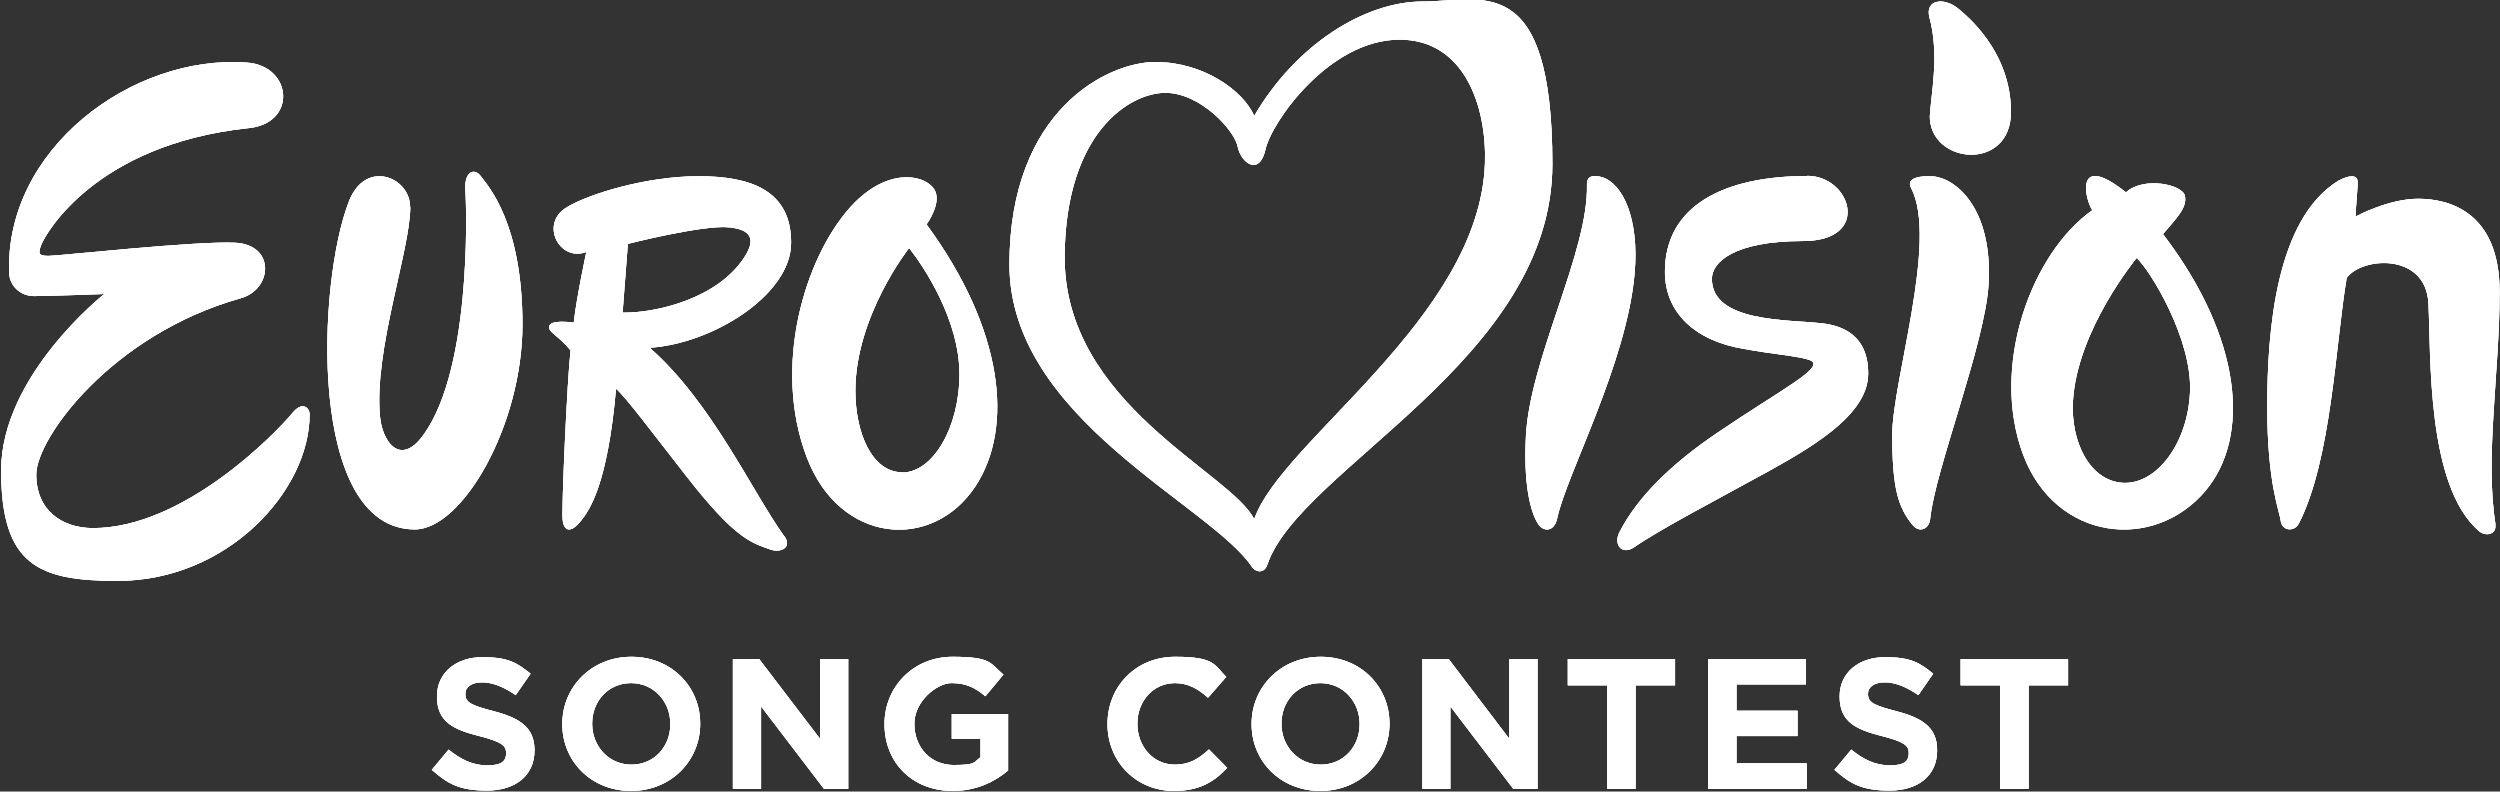 <?xml version="1.0" encoding="UTF-8"?>
<svg xmlns="http://www.w3.org/2000/svg" xmlns:xlink="http://www.w3.org/1999/xlink" xmlns:svg="http://www.w3.org/2000/svg" xmlns:rdf="http://www.w3.org/1999/02/22-rdf-syntax-ns#" xmlns:dc="http://purl.org/dc/elements/1.1/" xmlns:cc="http://creativecommons.org/ns#" id="svg2" viewBox="0 0 1330.7 421.3">
  <rect x="0" y="0" width="1330.7" height="421.3" fill="#333333" stroke="none"/>
  <defs>
    <style>      .st0 {        clip-path: url(#clippath-17);      }      .st1 {        clip-path: url(#clippath-19);      }      .st2 {        clip-path: url(#clippath-11);      }      .st3 {        clip-path: url(#clippath-16);      }      .st4 {        clip-path: url(#clippath-18);      }      .st5 {        clip-path: url(#clippath-10);      }      .st6 {        clip-path: url(#clippath-15);      }      .st7 {        clip-path: url(#clippath-13);      }      .st8 {        clip-path: url(#clippath-14);      }      .st9 {        clip-path: url(#clippath-12);      }      .st10 {        clip-path: url(#clippath-31);      }      .st11 {        clip-path: url(#clippath-32);      }      .st12 {        clip-path: url(#clippath-33);      }      .st13 {        clip-path: url(#clippath-34);      }      .st14 {        clip-path: url(#clippath-35);      }      .st15 {        clip-path: url(#clippath-39);      }      .st16 {        clip-path: url(#clippath-30);      }      .st17 {        clip-path: url(#clippath-36);      }      .st18 {        clip-path: url(#clippath-37);      }      .st19 {        clip-path: url(#clippath-38);      }      .st20 {        clip-path: url(#clippath-27);      }      .st21 {        clip-path: url(#clippath-29);      }      .st22 {        clip-path: url(#clippath-26);      }      .st23 {        clip-path: url(#clippath-28);      }      .st24 {        clip-path: url(#clippath-20);      }      .st25 {        clip-path: url(#clippath-21);      }      .st26 {        clip-path: url(#clippath-22);      }      .st27 {        clip-path: url(#clippath-23);      }      .st28 {        clip-path: url(#clippath-24);      }      .st29 {        clip-path: url(#clippath-25);      }      .st30 {        clip-path: url(#clippath-41);      }      .st31 {        clip-path: url(#clippath-42);      }      .st32 {        clip-path: url(#clippath-43);      }      .st33 {        clip-path: url(#clippath-40);      }      .st34 {        clip-path: url(#clippath-1);      }      .st35 {        clip-path: url(#clippath-3);      }      .st36 {        clip-path: url(#clippath-4);      }      .st37 {        clip-path: url(#clippath-2);      }      .st38 {        clip-path: url(#clippath-7);      }      .st39 {        clip-path: url(#clippath-6);      }      .st40 {        clip-path: url(#clippath-9);      }      .st41 {        clip-path: url(#clippath-8);      }      .st42 {        clip-path: url(#clippath-5);      }      .st43 {        fill: #fff;      }      .st44 {        clip-path: url(#clippath);      }    </style>
    <clipPath id="clippath">
      <path class="st43" d="M229.8,409.8l9-10.8c6.2,5.1,12.7,8.4,20.6,8.4s10-2.5,10-6.5v-.2c0-3.8-2.4-5.8-13.9-8.8-13.9-3.5-22.9-7.4-22.9-21.1v-.2c0-12.5,10.1-20.8,24.2-20.8s18.6,3.2,25.6,8.8l-7.9,11.4c-6.1-4.2-12.1-6.8-17.9-6.8s-8.9,2.7-8.9,6v.2c0,4.5,3,6,14.9,9.1,14,3.6,21.9,8.7,21.9,20.7v.2c0,13.7-10.5,21.4-25.3,21.4s-21-3.7-29.3-11Z"></path>
    </clipPath>
    <clipPath id="clippath-1">
      <rect class="st43" y="0" width="1330.7" height="421.3"></rect>
    </clipPath>
    <clipPath id="clippath-2">
      <path class="st43" d="M356.8,385.5v-.2c0-11.8-8.7-21.7-20.9-21.7s-20.7,9.7-20.7,21.5v.2c0,11.8,8.7,21.7,20.9,21.7,12.2,0,20.7-9.7,20.7-21.5ZM299.3,385.5v-.2c0-19.6,15.5-35.7,36.8-35.7s36.6,15.9,36.6,35.5v.2c0,19.6-15.5,35.7-36.8,35.7s-36.6-15.9-36.6-35.5Z"></path>
    </clipPath>
    <clipPath id="clippath-3">
      <rect class="st43" y="0" width="1330.7" height="421.3"></rect>
    </clipPath>
    <clipPath id="clippath-4">
      <polygon class="st43" points="390.1 350.8 404.1 350.8 436.5 393.3 436.5 350.8 451.5 350.8 451.5 419.9 438.6 419.9 405.1 376 405.1 419.9 390.1 419.9 390.1 350.8"></polygon>
    </clipPath>
    <clipPath id="clippath-5">
      <rect class="st43" y="0" width="1330.7" height="421.3"></rect>
    </clipPath>
    <clipPath id="clippath-6">
      <path class="st43" d="M470.8,385.5v-.2c0-19.6,15.3-35.7,36.2-35.7s19.9,3.4,27.1,9.5l-9.6,11.5c-5.3-4.4-10.1-7-18-7s-19.8,9.8-19.8,21.5v.2c0,12.6,8.7,21.9,20.9,21.9s10.4-1.4,14.3-4.1v-9.9h-15.3v-13.1h30v30c-7.1,6-16.9,10.9-29.5,10.9-21.5,0-36.3-15.1-36.3-35.5Z"></path>
    </clipPath>
    <clipPath id="clippath-7">
      <rect class="st43" y="0" width="1330.7" height="421.3"></rect>
    </clipPath>
    <clipPath id="clippath-8">
      <path class="st43" d="M589.5,385.5v-.2c0-19.6,14.8-35.7,36-35.7s20.8,4.3,27.2,10.7l-9.7,11.1c-5.3-4.8-10.7-7.8-17.6-7.8-11.6,0-20,9.7-20,21.5v.2c0,11.8,8.2,21.7,20,21.7,7.9,0,12.7-3.2,18.1-8.1l9.7,9.8c-7.1,7.6-15,12.3-28.3,12.3-20.3,0-35.4-15.7-35.4-35.5h0Z"></path>
    </clipPath>
    <clipPath id="clippath-9">
      <rect class="st43" y="0" width="1330.7" height="421.3"></rect>
    </clipPath>
    <clipPath id="clippath-10">
      <path class="st43" d="M723.7,385.5v-.2c0-11.8-8.7-21.7-20.9-21.7s-20.7,9.7-20.7,21.5v.2c0,11.8,8.7,21.7,20.9,21.7,12.2,0,20.7-9.7,20.7-21.5ZM666.2,385.5v-.2c0-19.6,15.5-35.7,36.8-35.7s36.6,15.9,36.6,35.5v.2c0,19.6-15.5,35.7-36.8,35.7s-36.6-15.9-36.6-35.5h0Z"></path>
    </clipPath>
    <clipPath id="clippath-11">
      <rect class="st43" y="0" width="1330.7" height="421.3"></rect>
    </clipPath>
    <clipPath id="clippath-12">
      <polygon class="st43" points="757.1 350.8 771.1 350.8 803.4 393.3 803.4 350.8 818.4 350.8 818.4 419.9 805.5 419.9 772 376 772 419.9 757.1 419.9 757.1 350.8"></polygon>
    </clipPath>
    <clipPath id="clippath-13">
      <rect class="st43" y="0" width="1330.7" height="421.3"></rect>
    </clipPath>
    <clipPath id="clippath-14">
      <polygon class="st43" points="855.5 364.8 834.5 364.8 834.5 350.8 891.6 350.8 891.6 364.8 870.6 364.8 870.6 419.9 855.5 419.9 855.5 364.8"></polygon>
    </clipPath>
    <clipPath id="clippath-15">
      <rect class="st43" y="0" width="1330.7" height="421.3"></rect>
    </clipPath>
    <clipPath id="clippath-16">
      <polygon class="st43" points="909.2 350.8 961.3 350.8 961.3 364.3 924.3 364.3 924.3 378.3 956.8 378.3 956.8 391.8 924.3 391.8 924.3 406.3 961.7 406.3 961.7 419.9 909.2 419.9 909.2 350.8"></polygon>
    </clipPath>
    <clipPath id="clippath-17">
      <rect class="st43" y="0" width="1330.7" height="421.3"></rect>
    </clipPath>
    <clipPath id="clippath-18">
      <path class="st43" d="M976.4,409.8l9-10.8c6.2,5.1,12.7,8.4,20.6,8.4s10-2.5,10-6.5v-.2c0-3.8-2.4-5.8-13.9-8.8-13.9-3.5-22.9-7.4-22.9-21.1v-.2c0-12.5,10.1-20.8,24.2-20.8s18.6,3.2,25.6,8.8l-7.9,11.4c-6.1-4.2-12.1-6.8-17.9-6.8s-8.9,2.7-8.9,6v.2c0,4.5,3,6,14.9,9.1,14,3.6,21.9,8.7,21.9,20.7v.2c0,13.7-10.4,21.4-25.3,21.4s-21-3.7-29.3-11Z"></path>
    </clipPath>
    <clipPath id="clippath-19">
      <rect class="st43" y="0" width="1330.7" height="421.3"></rect>
    </clipPath>
    <clipPath id="clippath-20">
      <polygon class="st43" points="1064.6 364.8 1043.6 364.8 1043.6 350.8 1100.8 350.8 1100.8 364.8 1079.8 364.8 1079.8 419.9 1064.6 419.9 1064.6 364.8"></polygon>
    </clipPath>
    <clipPath id="clippath-21">
      <rect class="st43" y="0" width="1330.7" height="421.3"></rect>
    </clipPath>
    <clipPath id="clippath-22">
      <path class="st43" d="M1130.1,257c-17.8-.9-28-22-26.7-43.5,2.2-37.9,33.9-76.2,33.9-76.2,7.4,6.8,29.7,43.4,28.4,71.4-1.2,27.4-17.8,49.2-35.6,48.3h0ZM1151.3,124.6c7.6-8.9,12.9-14.1,11.7-20.3-1.2-6.2-22.1-10.5-31.4-1.9-27.5-21.9-21.9,3.7-17.9,9.5-32.5,22.9-54.5,83.1-36.8,130.2,17.3,46,69.5,51.6,96.9,19.3,24.2-28.6,19.9-81.2-22.5-136.8Z"></path>
    </clipPath>
    <clipPath id="clippath-23">
      <rect class="st43" y="0" width="1330.7" height="421.3"></rect>
    </clipPath>
    <clipPath id="clippath-24">
      <path class="st43" d="M131.5,33.3C70.1,28.8,2.3,79.7,4.9,145.5c.2,6.3,5.6,12.1,13.3,12.1s37.3-1.1,37.3-1.1c0,0-54.9,43.3-54.9,93.9s20,58.8,61.9,58.8c58.6,0,102.4-48,102.3-88.7,0-3.1-3.6-7.5-9.3-.5-9.1,11-57.8,61.1-106,61.1-16.2,0-30.2-9.2-30.2-28.5s40.1-74.6,109-93.9c16.9-4.9,18.3-28.5-3.2-29.5-21.1-1-93.9,7-99.2,7s-5.8-1.1-3.9-6c2.5-6.3,29.2-53.1,109.4-61.9,27.1-2.1,24.4-33.3,0-35Z"></path>
    </clipPath>
    <clipPath id="clippath-25">
      <rect class="st43" y="0" width="1330.7" height="421.3"></rect>
    </clipPath>
    <clipPath id="clippath-26">
      <path class="st43" d="M218.3,110.2c0-15.9-23.6-25.7-32.5-3.2-17.1,43.4-22.3,174.8,35,174.8,25.2,0,57.3-55.2,57.3-109.1s-18.2-73.5-22-78.7c-3.8-5.2-9.1-2.4-8.4,7.3.7,9.8,3.5,100.4-24.8,133.3-11.2,12.2-19.4-.5-20.6-12.6-3.5-35.3,16.1-88.8,16.1-111.9h0Z"></path>
    </clipPath>
    <clipPath id="clippath-27">
      <rect class="st43" y="0" width="1330.7" height="421.3"></rect>
    </clipPath>
    <clipPath id="clippath-28">
      <path class="st43" d="M480.3,251.4c-16.1,0-25-20.8-25-43.4,0-39.8,28.6-76,28.6-76,7.9,10,26.8,38.4,26.8,67.1s-14.3,52.4-30.4,52.4h0ZM493.2,119.4s9.1-12.4,3.6-19.3c-6.2-7.9-25.9-10.3-44.4,10.4-24.3,27.3-41.4,84.8-22.9,133.1,17.6,46.1,66.9,50,89.8,15.1,20.4-31.2,15-83.2-26.1-139.2h0Z"></path>
    </clipPath>
    <clipPath id="clippath-29">
      <rect class="st43" y="0" width="1330.7" height="421.3"></rect>
    </clipPath>
    <clipPath id="clippath-30">
      <path class="st43" d="M331.4,166.4c1.4-17.9,2.8-36.6,2.8-36.6,0,0,40.1-10.2,53.8-8.8,11.9,1.2,14.4,6.3,8.3,15.8-14.3,22.2-47.2,29.9-65,29.6h0ZM417.4,285.4c-17.1-23.8-38.7-71.5-71.6-100.3,33.4-2.1,75.3-28.1,75.3-55.9s-21.4-35.4-49.2-35.4-58.4,9.4-70,16.4c-15.1,8.8-3.9,29.5,10.2,23.9,0,0-5.3,24.6-6.7,37.6-11.4-1.4-13.7.7-13,3.2.7,2.5,5.6,4.6,11.3,11.6-1.8,15.5-4.9,84.3-4.2,90.3.7,6,4.3,7.1,9.5.7,4.6-5.6,14.4-19.2,18.9-70.6,5.3,4.6,19.7,23.9,37.3,46.4,25.8,33.1,34.3,35.5,44.9,39.2,5.7,2,11.6-1.3,7.4-7.1h0Z"></path>
    </clipPath>
    <clipPath id="clippath-31">
      <rect class="st43" y="0" width="1330.7" height="421.3"></rect>
    </clipPath>
    <clipPath id="clippath-32">
      <path class="st43" d="M566.7,135.8c.7-65.8,35-86.4,53.6-86.4s36.8,19.9,38.5,28.7c1.8,8.8,11.6,15.8,14.8,1.4,3.2-14.4,33.8-58.4,71.4-58.4,34.5,0,46.4,35.6,45.4,65.8-2.8,82.3-108.8,148-122.8,189.5-12.4-25.1-101.8-61.4-100.9-140.6ZM757.3.8c-30.9,0-67.5,22.9-89.7,60.9-6-13.7-27.3-28.7-52.6-28.7s-77.7,25.5-77.7,107.8,107.4,128.1,129.2,161.1c1.5,2.3,6.3,4,8.1-1.4,17.3-51.2,151.7-109,151.7-213.1S788.3.8,757.3.8h0Z"></path>
    </clipPath>
    <clipPath id="clippath-33">
      <rect class="st43" y="0" width="1330.7" height="421.3"></rect>
    </clipPath>
    <clipPath id="clippath-34">
      <path class="st43" d="M844.7,98.3c.9,35.8-30.5,92.6-32.5,134.1-1.5,30.2,3.9,42.5,6.5,46.5,2.7,4.2,8.6,4.5,10.2-3.1,4.7-22.7,37.1-82.4,41.2-130.5,2.5-29.5-6.6-47.5-17.1-50.9-4.7-1.5-8.4-.9-8.3,3.8h0Z"></path>
    </clipPath>
    <clipPath id="clippath-35">
      <rect class="st43" y="0" width="1330.7" height="421.3"></rect>
    </clipPath>
    <clipPath id="clippath-36">
      <path class="st43" d="M961.9,93.7c-44,0-75.7,15.6-75.7,51,0,21.8,16.2,36.8,42,41,15,2.8,29.6,3.9,34.9,5.9,9.6,3.5-13.4,14.6-49.2,38.9-24.5,16.6-42.4,34.2-51.9,52.8-3.3,6.5,1.2,12.6,8.1,7.8,13.4-9.3,42.9-24.7,71.5-40.4,27.2-15,52.8-31.4,52.8-51.9s-13.9-25.5-24.6-26.7c-18.5-2.1-58.6-.5-58.6-23.7,0-8.7,11.5-20.1,48.4-20.1s25.6-34.7,2.4-34.7h0Z"></path>
    </clipPath>
    <clipPath id="clippath-37">
      <rect class="st43" y="0" width="1330.7" height="421.3"></rect>
    </clipPath>
    <clipPath id="clippath-38">
      <path class="st43" d="M1017.3,100.2c14.4,27.6-10.1,102.8-10.1,131.3,0,28.6,3.2,38.6,10.8,47.9,3.9,4.7,8.9,1.9,9.4-3.2,2.3-25.2,29.4-93.5,31.1-125.2,2.2-40.4-17.7-56.1-29.4-57.1-6.5-.5-15,.6-11.8,6.3h0Z"></path>
    </clipPath>
    <clipPath id="clippath-39">
      <rect class="st43" y="0" width="1330.7" height="421.3"></rect>
    </clipPath>
    <clipPath id="clippath-40">
      <path class="st43" d="M1027.2,61.2c-.7,26.3,43.2,30.6,43.2-1.6s-23.5-51.2-28.2-55.1c-7.3-6-17.7-4.9-15.2,4.8,5.6,20.2.5,42.8.3,52h0Z"></path>
    </clipPath>
    <clipPath id="clippath-41">
      <rect class="st43" y="0" width="1330.7" height="421.3"></rect>
    </clipPath>
    <clipPath id="clippath-42">
      <path class="st43" d="M1328.3,279.1c-5.7-35.4,2.2-80.9,2.2-123.7s-27.2-49.6-43.3-49.6-33.4,9.5-33.4,9.5c.2-6.2,1.3-15.8,1.1-18.8-.2-3.5-4.4-3.5-10.4-.2-33,20.5-37.7,79.4-37.7,120.2,0,40.8,6.5,55.3,7.2,60.8.7,5.3,7.1,6,9.6,1.4,17.5-34.1,19.6-96.2,25.5-130.8,8.3-11.3,42.2-13.4,43.5,13.6,1.4,27.4-1.2,96.8,26.8,121.1,3.8,3.3,9.6,1.8,8.8-3.3h0Z"></path>
    </clipPath>
    <clipPath id="clippath-43">
      <rect class="st43" y="0" width="1330.7" height="421.3"></rect>
    </clipPath>
  </defs>
  <g id="g12">
    <g id="g14">
      <g>
        <path class="st43" d="M229.8,409.8l9-10.8c6.2,5.1,12.7,8.4,20.6,8.4s10-2.5,10-6.5v-.2c0-3.8-2.4-5.8-13.9-8.8-13.9-3.5-22.9-7.4-22.9-21.1v-.2c0-12.5,10.1-20.8,24.2-20.8s18.6,3.2,25.6,8.8l-7.9,11.4c-6.1-4.2-12.1-6.8-17.9-6.8s-8.9,2.7-8.9,6v.2c0,4.5,3,6,14.9,9.1,14,3.6,21.9,8.7,21.9,20.7v.2c0,13.7-10.5,21.4-25.3,21.4s-21-3.7-29.3-11Z"></path>
        <g class="st44">
          <g id="g16">
            <g>
              <rect class="st43" y="0" width="1330.7" height="421.3"></rect>
              <g class="st34">
                <g id="g22">
                  <path id="path28" class="st43" d="M223.2,421.3h68v-78.2h-68v78.2Z"></path>
                </g>
              </g>
            </g>
          </g>
        </g>
      </g>
    </g>
    <g id="g30">
      <g>
        <path class="st43" d="M356.8,385.5v-.2c0-11.8-8.7-21.7-20.9-21.7s-20.7,9.7-20.7,21.5v.2c0,11.8,8.7,21.7,20.9,21.7,12.2,0,20.7-9.7,20.7-21.5ZM299.3,385.5v-.2c0-19.6,15.5-35.7,36.8-35.7s36.6,15.9,36.6,35.5v.2c0,19.6-15.5,35.7-36.8,35.7s-36.6-15.9-36.6-35.5Z"></path>
        <g class="st37">
          <g id="g32">
            <g>
              <rect class="st43" y="0" width="1330.7" height="421.3"></rect>
              <g class="st35">
                <g id="g38">
                  <path id="path44" class="st43" d="M292.7,421.3h86.7v-78.4h-86.7v78.4Z"></path>
                </g>
              </g>
            </g>
          </g>
        </g>
      </g>
    </g>
    <g id="g46">
      <g>
        <polygon class="st43" points="390.1 350.8 404.1 350.8 436.5 393.3 436.5 350.8 451.5 350.8 451.5 419.9 438.6 419.9 405.1 376 405.1 419.9 390.1 419.9 390.1 350.8"></polygon>
        <g class="st36">
          <g id="g48">
            <g>
              <rect class="st43" y="0" width="1330.7" height="421.3"></rect>
              <g class="st42">
                <g id="g54">
                  <path id="path60" class="st43" d="M383.5,421.3h74.7v-77.2h-74.7v77.2Z"></path>
                </g>
              </g>
            </g>
          </g>
        </g>
      </g>
    </g>
    <g id="g62">
      <g>
        <path class="st43" d="M470.8,385.5v-.2c0-19.6,15.3-35.7,36.2-35.7s19.9,3.4,27.1,9.5l-9.6,11.5c-5.3-4.4-10.1-7-18-7s-19.8,9.8-19.8,21.5v.2c0,12.6,8.7,21.9,20.9,21.9s10.4-1.4,14.3-4.1v-9.9h-15.3v-13.1h30v30c-7.1,6-16.9,10.9-29.5,10.9-21.5,0-36.3-15.1-36.3-35.5Z"></path>
        <g class="st39">
          <g id="g64">
            <g>
              <rect class="st43" y="0" width="1330.7" height="421.3"></rect>
              <g class="st38">
                <g id="g70">
                  <path id="path76" class="st43" d="M464.1,421.3h79.1v-78.4h-79.1v78.4Z"></path>
                </g>
              </g>
            </g>
          </g>
        </g>
      </g>
    </g>
    <g id="g78">
      <g>
        <path class="st43" d="M589.5,385.5v-.2c0-19.6,14.8-35.7,36-35.7s20.8,4.3,27.2,10.7l-9.7,11.1c-5.3-4.8-10.7-7.8-17.6-7.8-11.6,0-20,9.7-20,21.5v.2c0,11.8,8.2,21.7,20,21.7,7.9,0,12.7-3.2,18.1-8.1l9.7,9.8c-7.1,7.6-15,12.3-28.3,12.3-20.3,0-35.4-15.7-35.4-35.5h0Z"></path>
        <g class="st41">
          <g id="g80">
            <g>
              <rect class="st43" y="0" width="1330.7" height="421.3"></rect>
              <g class="st40">
                <g id="g86">
                  <path id="path92" class="st43" d="M582.9,421.3h77v-78.4h-77v78.4Z"></path>
                </g>
              </g>
            </g>
          </g>
        </g>
      </g>
    </g>
    <g id="g94">
      <g>
        <path class="st43" d="M723.7,385.5v-.2c0-11.8-8.7-21.7-20.9-21.7s-20.7,9.7-20.7,21.5v.2c0,11.8,8.7,21.7,20.9,21.7,12.2,0,20.7-9.7,20.7-21.5ZM666.2,385.5v-.2c0-19.6,15.5-35.7,36.8-35.7s36.6,15.9,36.6,35.5v.2c0,19.6-15.5,35.7-36.8,35.7s-36.6-15.9-36.6-35.5h0Z"></path>
        <g class="st5">
          <g id="g96">
            <g>
              <rect class="st43" y="0" width="1330.7" height="421.3"></rect>
              <g class="st2">
                <g id="g102">
                  <path id="path108" class="st43" d="M659.6,421.3h86.7v-78.4h-86.7v78.4Z"></path>
                </g>
              </g>
            </g>
          </g>
        </g>
      </g>
    </g>
    <g id="g110">
      <g>
        <polygon class="st43" points="757.1 350.8 771.1 350.8 803.4 393.3 803.4 350.8 818.4 350.8 818.4 419.9 805.5 419.9 772 376 772 419.9 757.1 419.9 757.1 350.8"></polygon>
        <g class="st9">
          <g id="g112">
            <g>
              <rect class="st43" y="0" width="1330.7" height="421.3"></rect>
              <g class="st7">
                <g id="g118">
                  <path id="path124" class="st43" d="M750.4,421.3h74.7v-77.2h-74.7v77.2Z"></path>
                </g>
              </g>
            </g>
          </g>
        </g>
      </g>
    </g>
    <g id="g126">
      <g>
        <polygon class="st43" points="855.5 364.8 834.5 364.8 834.5 350.8 891.6 350.8 891.6 364.8 870.6 364.8 870.6 419.9 855.5 419.9 855.5 364.8"></polygon>
        <g class="st8">
          <g id="g128">
            <g>
              <rect class="st43" y="0" width="1330.7" height="421.3"></rect>
              <g class="st6">
                <g id="g134">
                  <path id="path140" class="st43" d="M827.8,421.3h70.5v-77.2h-70.5v77.2Z"></path>
                </g>
              </g>
            </g>
          </g>
        </g>
      </g>
    </g>
    <g id="g142">
      <g>
        <polygon class="st43" points="909.2 350.8 961.3 350.8 961.3 364.3 924.3 364.3 924.3 378.3 956.8 378.3 956.8 391.8 924.3 391.8 924.3 406.3 961.7 406.3 961.7 419.9 909.2 419.9 909.2 350.8"></polygon>
        <g class="st3">
          <g id="g144">
            <g>
              <rect class="st43" y="0" width="1330.7" height="421.3"></rect>
              <g class="st0">
                <g id="g150">
                  <path id="path156" class="st43" d="M902.5,421.3h65.9v-77.2h-65.9v77.2Z"></path>
                </g>
              </g>
            </g>
          </g>
        </g>
      </g>
    </g>
    <g id="g158">
      <g>
        <path class="st43" d="M976.4,409.8l9-10.8c6.2,5.1,12.7,8.4,20.6,8.4s10-2.5,10-6.5v-.2c0-3.8-2.4-5.8-13.9-8.8-13.9-3.5-22.9-7.4-22.9-21.1v-.2c0-12.5,10.1-20.8,24.2-20.8s18.6,3.2,25.6,8.8l-7.9,11.4c-6.1-4.2-12.1-6.8-17.9-6.8s-8.9,2.7-8.9,6v.2c0,4.5,3,6,14.9,9.1,14,3.6,21.9,8.7,21.9,20.7v.2c0,13.7-10.4,21.4-25.3,21.4s-21-3.7-29.3-11Z"></path>
        <g class="st4">
          <g id="g160">
            <g>
              <rect class="st43" y="0" width="1330.7" height="421.3"></rect>
              <g class="st1">
                <g id="g166">
                  <path id="path172" class="st43" d="M969.7,421.3h68v-78.2h-68v78.2Z"></path>
                </g>
              </g>
            </g>
          </g>
        </g>
      </g>
    </g>
    <g id="g174">
      <g>
        <polygon class="st43" points="1064.6 364.8 1043.6 364.8 1043.6 350.8 1100.8 350.8 1100.8 364.8 1079.8 364.8 1079.8 419.9 1064.6 419.9 1064.6 364.8"></polygon>
        <g class="st24">
          <g id="g176">
            <g>
              <rect class="st43" y="0" width="1330.7" height="421.3"></rect>
              <g class="st25">
                <g id="g182">
                  <path id="path188" class="st43" d="M1036.9,421.3h70.5v-77.2h-70.5v77.2Z"></path>
                </g>
              </g>
            </g>
          </g>
        </g>
      </g>
    </g>
    <g id="g190">
      <g>
        <path class="st43" d="M1130.1,257c-17.8-.9-28-22-26.7-43.5,2.2-37.9,33.9-76.2,33.9-76.2,7.4,6.8,29.7,43.4,28.4,71.4-1.2,27.4-17.8,49.2-35.6,48.3h0ZM1151.3,124.6c7.6-8.9,12.9-14.1,11.7-20.3-1.2-6.2-22.1-10.5-31.4-1.9-27.5-21.9-21.9,3.7-17.9,9.5-32.5,22.9-54.5,83.1-36.8,130.2,17.3,46,69.5,51.6,96.9,19.3,24.2-28.6,19.9-81.2-22.5-136.8Z"></path>
        <g class="st26">
          <g id="g192">
            <g>
              <rect class="st43" y="0" width="1330.7" height="421.3"></rect>
              <g class="st27">
                <g id="g198">
                  <path id="path204" class="st43" d="M1063.9,288.5h131.3V87.1h-131.3v201.4Z"></path>
                </g>
              </g>
            </g>
          </g>
        </g>
      </g>
    </g>
    <g id="g206">
      <g>
        <path class="st43" d="M131.5,33.3C70.1,28.8,2.3,79.7,4.9,145.5c.2,6.3,5.6,12.1,13.3,12.1s37.3-1.1,37.3-1.1c0,0-54.9,43.3-54.9,93.9s20,58.8,61.9,58.8c58.6,0,102.4-48,102.3-88.7,0-3.1-3.6-7.5-9.3-.5-9.1,11-57.8,61.1-106,61.1-16.2,0-30.2-9.2-30.2-28.5s40.1-74.6,109-93.9c16.9-4.9,18.3-28.5-3.2-29.5-21.1-1-93.9,7-99.2,7s-5.8-1.1-3.9-6c2.5-6.3,29.2-53.1,109.4-61.9,27.1-2.1,24.4-33.3,0-35Z"></path>
        <g class="st28">
          <g id="g208">
            <g>
              <rect class="st43" y="0" width="1330.7" height="421.3"></rect>
              <g class="st29">
                <g id="g214">
                  <path id="path220" class="st43" d="M0,315.9h171.4V26.3H0v289.6Z"></path>
                </g>
              </g>
            </g>
          </g>
        </g>
      </g>
    </g>
    <g id="g222">
      <g>
        <path class="st43" d="M218.3,110.2c0-15.9-23.6-25.7-32.5-3.2-17.1,43.4-22.3,174.8,35,174.8,25.2,0,57.3-55.2,57.3-109.1s-18.2-73.5-22-78.7c-3.8-5.2-9.1-2.4-8.4,7.3.7,9.8,3.5,100.4-24.8,133.3-11.2,12.2-19.4-.5-20.6-12.6-3.5-35.3,16.1-88.8,16.1-111.9h0Z"></path>
        <g class="st22">
          <g id="g224">
            <g>
              <rect class="st43" y="0" width="1330.7" height="421.3"></rect>
              <g class="st20">
                <g id="g230">
                  <path id="path236" class="st43" d="M167.5,288.5h117.2V84.8h-117.2v203.7Z"></path>
                </g>
              </g>
            </g>
          </g>
        </g>
      </g>
    </g>
    <g id="g238">
      <g>
        <path class="st43" d="M480.3,251.4c-16.1,0-25-20.8-25-43.4,0-39.8,28.6-76,28.6-76,7.9,10,26.8,38.4,26.8,67.1s-14.3,52.4-30.4,52.4h0ZM493.2,119.4s9.1-12.4,3.6-19.3c-6.2-7.9-25.9-10.3-44.4,10.4-24.3,27.3-41.4,84.8-22.9,133.1,17.6,46.1,66.9,50,89.8,15.1,20.4-31.2,15-83.2-26.1-139.2h0Z"></path>
        <g class="st23">
          <g id="g240">
            <g>
              <rect class="st43" y="0" width="1330.7" height="421.3"></rect>
              <g class="st21">
                <g id="g246">
                  <path id="path252" class="st43" d="M415.1,288.5h122.5V87.6h-122.5v200.9Z"></path>
                </g>
              </g>
            </g>
          </g>
        </g>
      </g>
    </g>
    <g id="g254">
      <g>
        <path class="st43" d="M331.4,166.4c1.4-17.9,2.8-36.6,2.8-36.6,0,0,40.1-10.2,53.8-8.8,11.9,1.2,14.4,6.3,8.3,15.8-14.3,22.2-47.2,29.9-65,29.6h0ZM417.4,285.4c-17.1-23.8-38.7-71.5-71.6-100.3,33.4-2.1,75.3-28.1,75.3-55.9s-21.4-35.4-49.2-35.4-58.4,9.4-70,16.4c-15.1,8.8-3.9,29.5,10.2,23.9,0,0-5.3,24.6-6.7,37.6-11.4-1.4-13.7.7-13,3.2.7,2.5,5.6,4.6,11.3,11.6-1.8,15.5-4.9,84.3-4.2,90.3.7,6,4.3,7.1,9.5.7,4.6-5.6,14.4-19.2,18.9-70.6,5.3,4.6,19.7,23.9,37.3,46.4,25.8,33.1,34.3,35.5,44.9,39.2,5.7,2,11.6-1.3,7.4-7.1h0Z"></path>
        <g class="st16">
          <g id="g256">
            <g>
              <rect class="st43" y="0" width="1330.7" height="421.3"></rect>
              <g class="st10">
                <g id="g262">
                  <path id="path268" class="st43" d="M285.6,299.8h142.2V87.1h-142.2v212.7Z"></path>
                </g>
              </g>
            </g>
          </g>
        </g>
      </g>
    </g>
    <g id="g270">
      <g>
        <path class="st43" d="M566.7,135.8c.7-65.8,35-86.4,53.6-86.4s36.8,19.9,38.5,28.7c1.8,8.8,11.6,15.8,14.8,1.4,3.2-14.4,33.8-58.4,71.4-58.4,34.5,0,46.4,35.6,45.4,65.8-2.8,82.3-108.8,148-122.8,189.5-12.4-25.1-101.8-61.4-100.9-140.6ZM757.3.8c-30.9,0-67.5,22.9-89.7,60.9-6-13.7-27.3-28.7-52.6-28.7s-77.7,25.5-77.7,107.8,107.4,128.1,129.2,161.1c1.5,2.3,6.3,4,8.1-1.4,17.3-51.2,151.7-109,151.7-213.1S788.3.8,757.3.8h0Z"></path>
        <g class="st11">
          <g id="g272">
            <g>
              <rect class="st43" y="0" width="1330.7" height="421.3"></rect>
              <g class="st12">
                <g id="g278">
                  <path id="path284" class="st43" d="M530.7,310.7h302.4V-5.9h-302.4v316.6Z"></path>
                </g>
              </g>
            </g>
          </g>
        </g>
      </g>
    </g>
    <g id="g286">
      <g>
        <path class="st43" d="M844.7,98.3c.9,35.8-30.5,92.6-32.5,134.1-1.5,30.2,3.9,42.5,6.5,46.5,2.7,4.2,8.6,4.5,10.2-3.1,4.7-22.7,37.1-82.4,41.2-130.5,2.5-29.5-6.6-47.5-17.1-50.9-4.7-1.5-8.4-.9-8.3,3.8h0Z"></path>
        <g class="st13">
          <g id="g288">
            <g>
              <rect class="st43" y="0" width="1330.7" height="421.3"></rect>
              <g class="st14">
                <g id="g294">
                  <path id="path300" class="st43" d="M805.3,288.5h71.9V87.1h-71.9v201.4Z"></path>
                </g>
              </g>
            </g>
          </g>
        </g>
      </g>
    </g>
    <g id="g302">
      <g>
        <path class="st43" d="M961.9,93.7c-44,0-75.7,15.6-75.7,51,0,21.8,16.2,36.8,42,41,15,2.8,29.6,3.9,34.9,5.9,9.6,3.5-13.4,14.6-49.2,38.9-24.5,16.6-42.4,34.2-51.9,52.8-3.3,6.5,1.2,12.6,8.1,7.8,13.4-9.3,42.9-24.7,71.5-40.4,27.2-15,52.8-31.4,52.8-51.9s-13.9-25.5-24.6-26.7c-18.5-2.1-58.6-.5-58.6-23.7,0-8.7,11.5-20.1,48.4-20.1s25.6-34.7,2.4-34.7h0Z"></path>
        <g class="st17">
          <g id="g304">
            <g>
              <rect class="st43" y="0" width="1330.7" height="421.3"></rect>
              <g class="st18">
                <g id="g310">
                  <path id="path316" class="st43" d="M854.2,299.6h146.8V87.1h-146.8v212.5Z"></path>
                </g>
              </g>
            </g>
          </g>
        </g>
      </g>
    </g>
    <g id="g318">
      <g>
        <path class="st43" d="M1017.3,100.2c14.4,27.6-10.1,102.8-10.1,131.3,0,28.6,3.2,38.6,10.8,47.9,3.9,4.7,8.9,1.9,9.4-3.2,2.3-25.2,29.4-93.5,31.1-125.2,2.2-40.4-17.7-56.1-29.4-57.1-6.5-.5-15,.6-11.8,6.3h0Z"></path>
        <g class="st19">
          <g id="g320">
            <g>
              <rect class="st43" y="0" width="1330.7" height="421.3"></rect>
              <g class="st15">
                <g id="g326">
                  <path id="path332" class="st43" d="M1000.5,288.5h64.8V87.1h-64.8v201.4Z"></path>
                </g>
              </g>
            </g>
          </g>
        </g>
      </g>
    </g>
    <g id="g334">
      <g>
        <path class="st43" d="M1027.2,61.2c-.7,26.3,43.2,30.6,43.2-1.6s-23.5-51.2-28.2-55.1c-7.3-6-17.7-4.9-15.2,4.8,5.6,20.2.5,42.8.3,52h0Z"></path>
        <g class="st33">
          <g id="g336">
            <g>
              <rect class="st43" y="0" width="1330.7" height="421.3"></rect>
              <g class="st30">
                <g id="g342">
                  <path id="path348" class="st43" d="M1019.9,89h57.1V-5.9h-57.1v94.9Z"></path>
                </g>
              </g>
            </g>
          </g>
        </g>
      </g>
    </g>
    <g id="g350">
      <g>
        <path class="st43" d="M1328.3,279.1c-5.7-35.4,2.2-80.9,2.2-123.7s-27.2-49.6-43.3-49.6-33.4,9.5-33.4,9.5c.2-6.2,1.3-15.8,1.1-18.8-.2-3.5-4.4-3.5-10.4-.2-33,20.5-37.7,79.4-37.7,120.2,0,40.8,6.5,55.3,7.2,60.8.7,5.3,7.1,6,9.6,1.4,17.5-34.1,19.6-96.2,25.5-130.8,8.3-11.3,42.2-13.4,43.5,13.6,1.4,27.4-1.2,96.8,26.8,121.1,3.8,3.3,9.6,1.8,8.8-3.3h0Z"></path>
        <g class="st31">
          <g id="g352">
            <g>
              <rect class="st43" y="0" width="1330.7" height="421.3"></rect>
              <g class="st32">
                <g id="g358">
                  <path id="path364" class="st43" d="M1200.1,290.8h137V87.2h-137v203.7Z"></path>
                </g>
              </g>
            </g>
          </g>
        </g>
      </g>
    </g>
  </g>
</svg>

